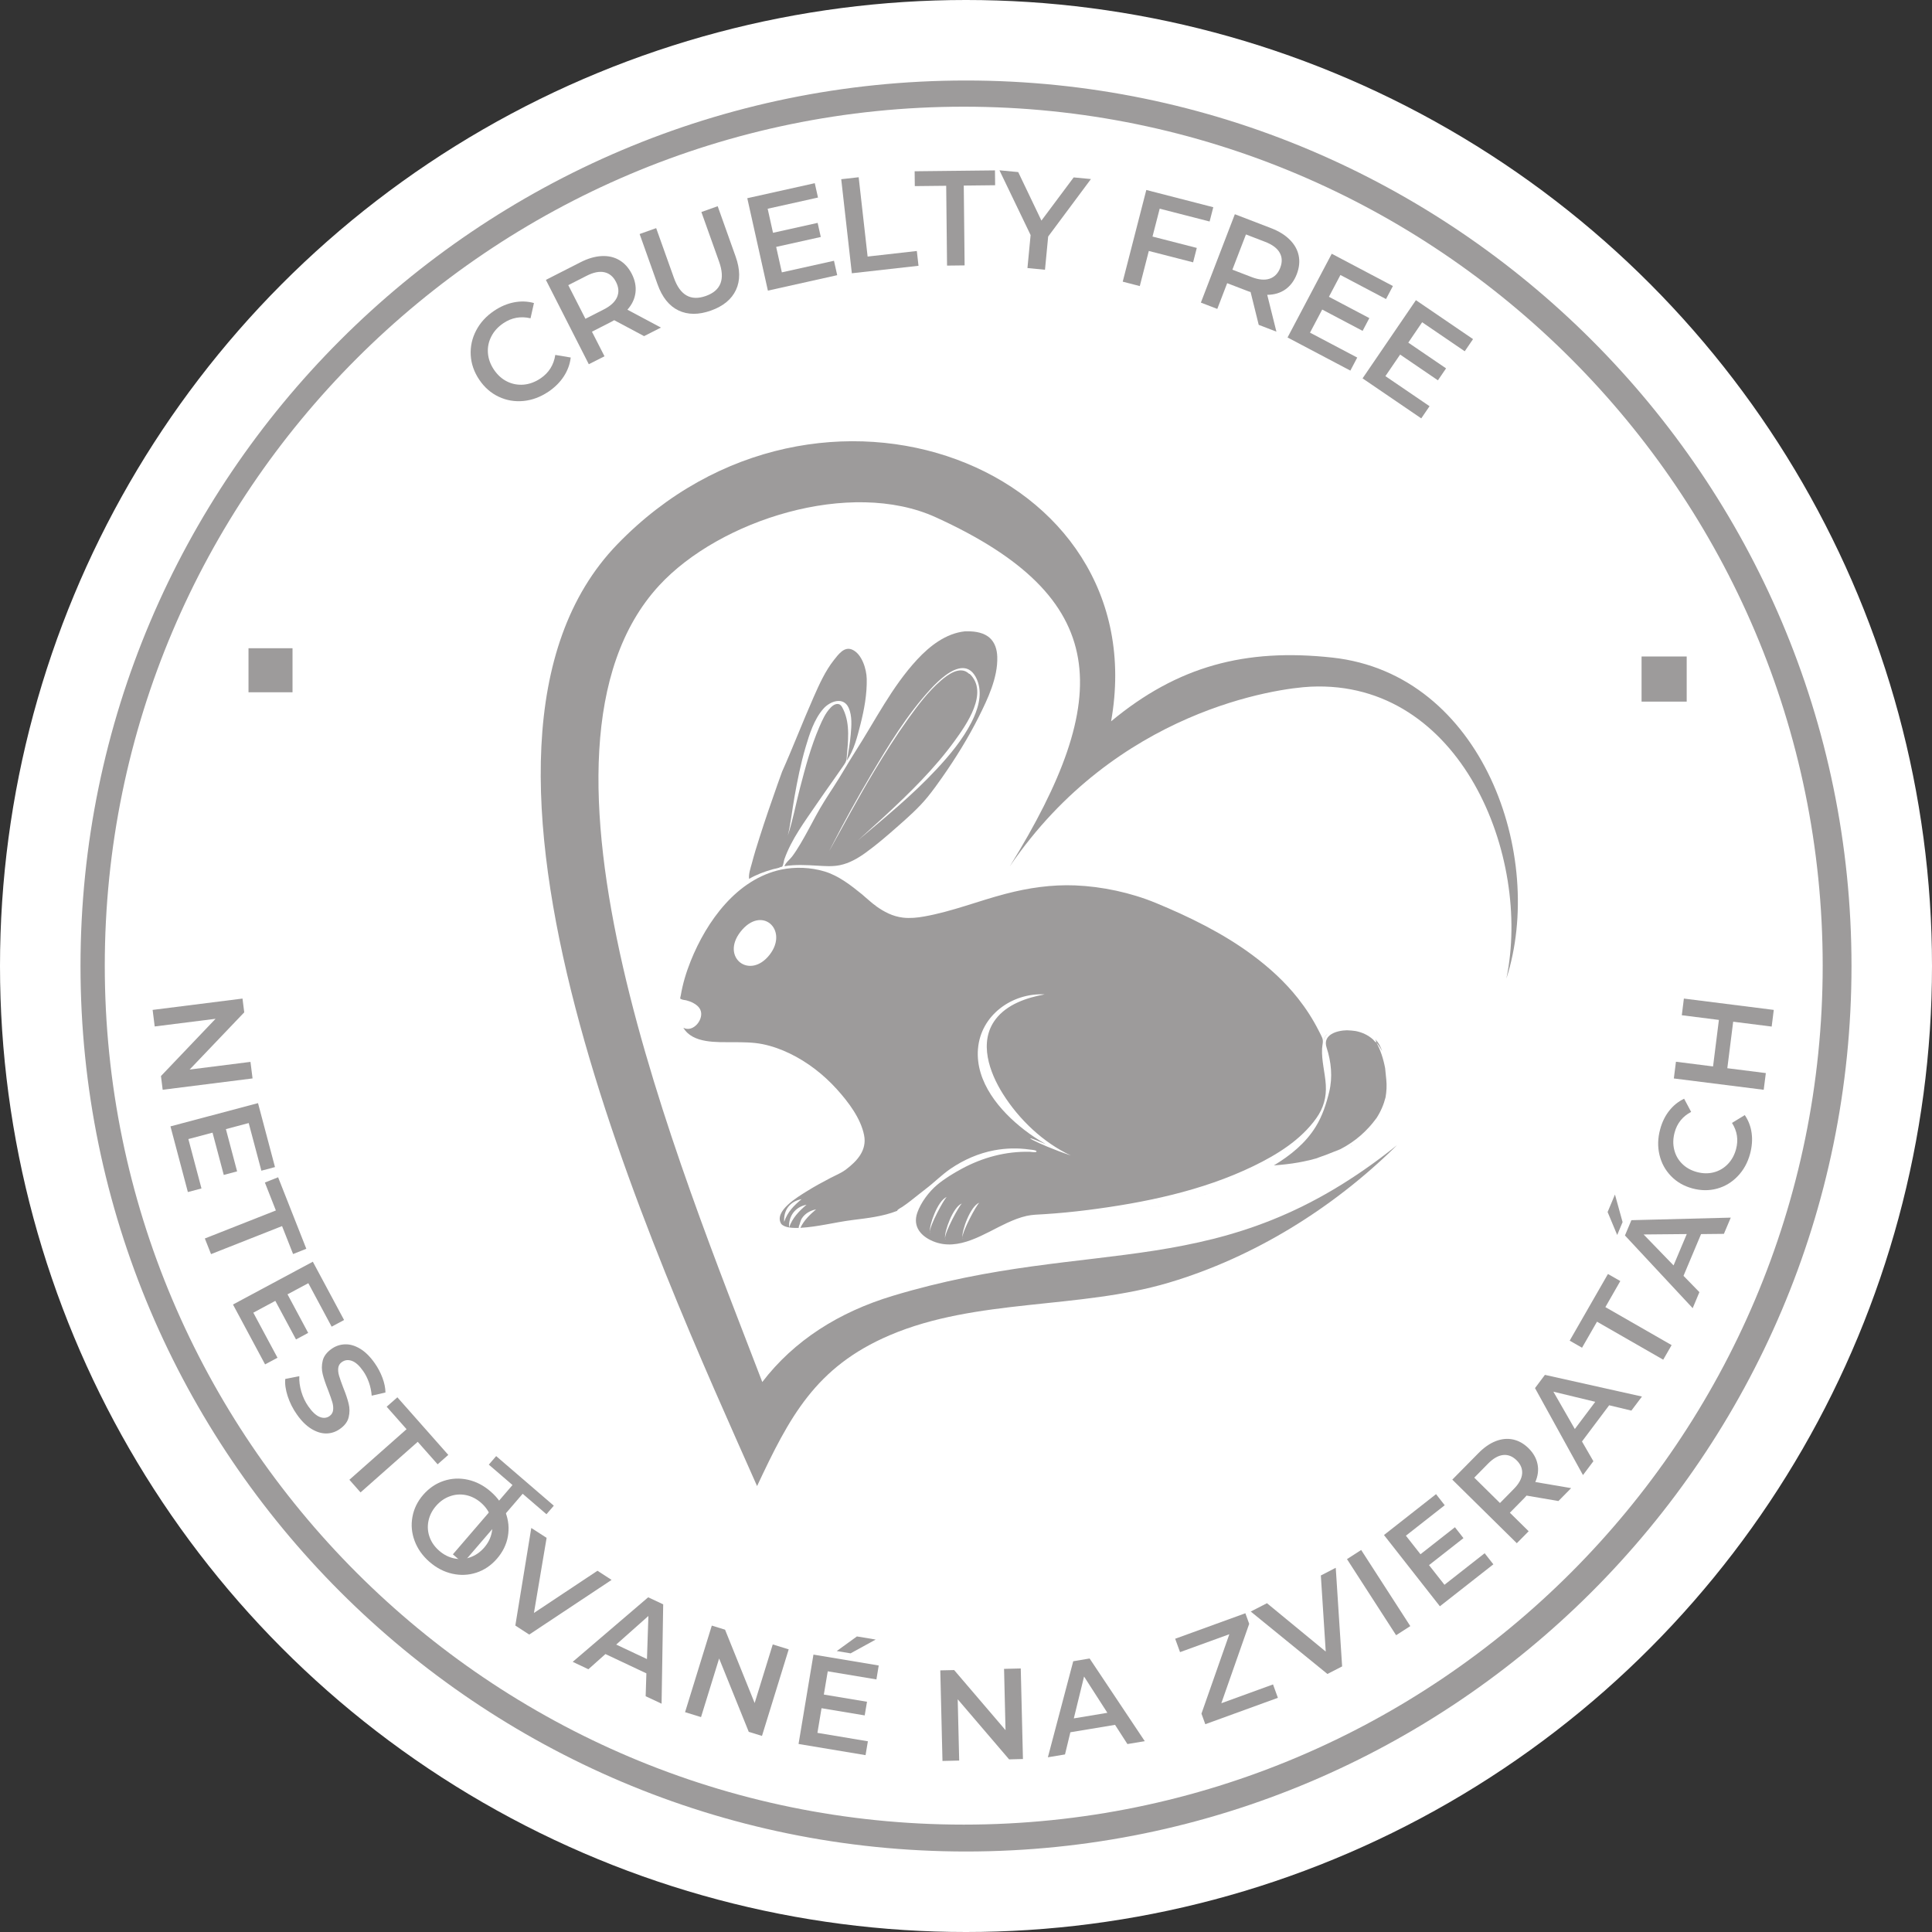 <svg width="120" height="120" viewBox="0 0 120 120" fill="none" xmlns="http://www.w3.org/2000/svg">
<rect x="0" y="0" width="120" height="120" fill="#333333" stroke="none"/>
<circle cx="60" cy="60" r="60" fill="white"/>
<g clip-path="url(#clip0_5_4)">
<path d="M50.725 49.939C51.07 49.434 51.422 48.936 51.775 48.436C51.961 48.17 52.148 47.905 52.333 47.637C52.494 47.403 52.572 47.3 52.589 47.08C52.666 46.099 52.824 44.996 52.384 44.075C52.284 43.865 52.19 43.682 51.937 43.733C51.796 43.761 51.676 43.863 51.581 43.964C51.27 44.288 51.075 44.728 50.899 45.134C50.371 46.356 50.023 47.66 49.688 48.947C49.434 49.922 49.251 50.933 48.935 51.891C49.121 51.102 49.207 50.285 49.348 49.488C49.531 48.458 49.737 47.43 50.032 46.425C50.276 45.6 50.564 44.676 51.144 44.018C51.544 43.561 52.383 43.241 52.711 43.963C52.937 44.461 52.886 45.089 52.841 45.616C52.793 46.163 52.699 46.706 52.598 47.246C53.047 46.583 53.254 45.746 53.448 44.979C53.68 44.063 53.855 43.107 53.834 42.16C53.82 41.567 53.542 40.618 52.931 40.35C52.443 40.136 52.083 40.634 51.807 40.982C51.259 41.673 50.89 42.497 50.535 43.301C49.857 44.836 49.261 46.398 48.577 47.93C48.487 48.179 48.398 48.426 48.309 48.675C47.916 49.786 47.531 50.899 47.175 52.02C47.003 52.555 46.837 53.094 46.695 53.637C46.619 53.923 46.486 54.286 46.528 54.589C46.975 54.325 47.467 54.147 47.963 54.001C48.126 53.953 48.34 53.932 48.49 53.852C48.509 53.842 48.563 53.845 48.58 53.829C48.655 53.75 48.682 53.477 48.72 53.367C49.162 52.116 49.985 51.026 50.724 49.941" fill="#9D9B9B"/>
<path d="M69.012 44.806C71.83 28.963 50.802 20.924 38.341 33.81C26.019 46.551 40.817 78.278 47.023 92.303C49.026 88.031 50.644 84.906 55.262 82.934C60.651 80.633 67.005 81.334 72.603 79.667C77.913 78.087 82.79 75.029 86.647 71.25C86.686 71.213 86.725 71.174 86.769 71.131C75.821 79.909 68.067 76.68 55.45 80.487C52.105 81.496 49.325 83.257 47.347 85.839C42.32 72.693 31.43 46.69 40.938 36.369C44.696 32.291 52.815 29.713 58.122 32.129C69.062 37.11 69.214 43.286 62.722 53.808C69.337 44.098 79.363 42.744 81.417 42.65C90.74 42.224 95.145 53.204 93.563 60.784C96.013 53.189 92.109 41.871 82.766 40.845C77.351 40.25 73.14 41.374 69.011 44.804" fill="#9D9B9B"/>
<path d="M53.053 72.256C53.075 72.239 53.072 72.241 53.053 72.256ZM52.673 72.538C52.724 72.501 52.769 72.467 52.808 72.438C52.763 72.471 52.717 72.506 52.673 72.538ZM52.448 72.706C52.448 72.706 52.463 72.695 52.479 72.683C52.463 72.694 52.453 72.702 52.448 72.706ZM48.706 75.893C48.656 75.173 49.054 74.619 49.787 74.482C49.307 74.885 48.916 75.27 48.706 75.893ZM47.807 59.295C46.575 60.884 44.754 59.472 45.986 57.884C47.304 56.184 49.003 57.752 47.807 59.295ZM60.744 65.151C60.912 63.056 62.859 61.657 64.887 61.763C63.772 61.968 62.548 62.373 61.836 63.312C60.769 64.717 61.454 66.61 62.292 67.942C63.295 69.535 64.795 70.968 66.511 71.769C64.278 71.012 62.995 70.222 64.963 71.07C64.496 70.807 64.05 70.508 63.63 70.185C62.1 69.006 60.579 67.211 60.743 65.152L60.744 65.151ZM59.782 76.854C59.791 76.913 59.815 76.944 59.857 76.934C59.805 76.947 59.783 76.915 59.782 76.854C59.721 76.478 60.262 74.917 60.827 74.701C60.64 74.859 59.775 76.47 59.782 76.854ZM58.776 76.983C58.724 76.996 58.701 76.964 58.7 76.903C58.64 76.528 59.181 74.966 59.744 74.75C59.558 74.908 58.693 76.518 58.7 76.903C58.709 76.961 58.734 76.993 58.776 76.983ZM57.835 76.578C57.783 76.591 57.761 76.559 57.76 76.498C57.7 76.123 58.24 74.562 58.804 74.346C58.617 74.504 57.753 76.115 57.76 76.498C57.769 76.557 57.794 76.588 57.835 76.578ZM56.053 74.955C56.224 74.84 56.389 74.717 56.552 74.592C56.874 74.344 57.185 74.084 57.508 73.839C58.037 73.437 58.498 72.963 59.051 72.586C59.864 72.034 60.782 71.631 61.749 71.449C62.471 71.312 63.219 71.295 63.948 71.399C64.012 71.408 64.448 71.435 64.372 71.535C64.325 71.599 64.057 71.542 63.962 71.54C62.475 71.503 61.036 71.89 59.733 72.596C59.211 72.879 58.675 73.203 58.218 73.584C57.703 74.015 57.194 74.688 56.974 75.326C56.679 76.18 57.19 76.778 57.951 77.096C59.551 77.762 61.148 76.603 62.55 75.958C62.94 75.779 63.342 75.617 63.76 75.523C64.122 75.442 64.49 75.438 64.858 75.415C65.765 75.358 66.67 75.269 67.572 75.155C71.062 74.71 74.669 73.971 77.854 72.428C79.323 71.717 80.801 70.803 81.762 69.449C82.206 68.826 82.395 68.147 82.348 67.383C82.302 66.627 82.076 65.874 82.117 65.116C82.131 64.879 82.214 64.688 82.124 64.459C82.062 64.304 81.975 64.155 81.901 64.005C81.543 63.297 81.115 62.637 80.624 62.014C79.808 60.981 78.843 60.102 77.787 59.319C75.966 57.966 73.858 56.938 71.791 56.084C70.241 55.444 68.457 55.062 66.785 54.994C65.319 54.935 63.877 55.146 62.46 55.517C60.763 55.96 59.145 56.613 57.411 56.923C56.974 57.002 56.522 57.047 56.08 56.995C55.443 56.918 54.914 56.639 54.398 56.27C54.401 56.266 54.405 56.271 54.409 56.27C54.192 56.127 53.969 55.91 53.73 55.714C53.668 55.66 53.607 55.607 53.547 55.553C52.849 54.985 52.083 54.389 51.219 54.129C50.365 53.87 49.389 53.828 48.516 54.014C45.768 54.599 43.888 57.225 42.899 59.695C42.623 60.385 42.404 61.103 42.283 61.836C42.276 61.872 42.24 61.977 42.254 62.012C42.287 62.09 42.261 62.028 42.341 62.07C42.421 62.112 42.546 62.11 42.636 62.136C42.772 62.172 42.909 62.218 43.036 62.285C43.221 62.38 43.398 62.513 43.492 62.703C43.771 63.271 43.063 64.17 42.444 63.835C43.02 64.824 44.535 64.725 45.511 64.732C46.138 64.737 46.755 64.73 47.371 64.855C47.956 64.974 48.521 65.177 49.059 65.437C50.165 65.973 51.159 66.747 51.982 67.658C52.689 68.442 53.465 69.458 53.672 70.518C53.852 71.444 53.242 72.109 52.554 72.632C52.537 72.644 52.522 72.655 52.508 72.665C52.498 72.672 52.489 72.68 52.482 72.685C52.485 72.682 52.488 72.68 52.491 72.677C52.22 72.873 51.885 73.005 51.591 73.16C51.077 73.428 50.568 73.705 50.078 74.013C49.581 74.326 48.029 75.231 48.526 76.022C48.647 76.156 48.841 76.21 49.013 76.24C48.965 75.536 49.398 74.96 50.095 74.829C49.63 75.22 49.213 75.653 49.014 76.24C49.14 76.26 49.267 76.267 49.396 76.27C49.467 76.271 49.539 76.27 49.608 76.267C49.612 76.228 49.617 76.192 49.623 76.154C49.697 76.002 49.705 75.834 49.8 75.684C49.997 75.371 50.33 75.185 50.688 75.117C50.3 75.443 49.932 75.799 49.714 76.263C50.801 76.203 51.87 75.914 52.95 75.778C53.889 75.659 54.838 75.558 55.724 75.208C55.736 75.118 55.959 75.021 56.053 74.956" fill="#9D9B9B"/>
<path d="M48.602 53.821C48.607 53.805 48.577 53.826 48.602 53.821Z" fill="#9D9B9B"/>
<path d="M51.446 41.065C51.513 40.969 51.58 40.873 51.644 40.773C51.681 40.716 51.721 40.654 51.763 40.59C51.721 40.654 51.681 40.715 51.644 40.773C51.579 40.873 51.513 40.969 51.446 41.065Z" fill="#9D9B9B"/>
<path d="M50.73 42.17C50.851 41.944 50.99 41.732 51.132 41.523C50.989 41.732 50.851 41.944 50.73 42.17Z" fill="#9D9B9B"/>
<path d="M51.611 52.646C52.39 51.116 53.219 49.612 54.092 48.137C55.19 46.282 56.342 44.384 57.808 42.792C58.286 42.273 59.117 41.479 59.817 41.497C60.151 41.505 60.455 41.697 60.675 42.194C60.703 42.257 60.727 42.32 60.746 42.385C61.014 43.21 60.719 44.118 60.339 44.865C59.783 45.952 58.982 46.91 58.153 47.798C56.656 49.404 54.961 50.782 53.289 52.197C53.839 51.687 54.407 51.194 54.957 50.683C56.509 49.243 58.053 47.732 59.299 46.012C60.025 45.011 61.434 43.015 60.234 41.86C60.234 41.859 60.214 41.859 60.213 41.858C60.208 41.853 60.189 41.85 60.184 41.845C59.64 41.325 58.864 41.904 58.431 42.282C57.642 42.966 56.999 43.825 56.394 44.669C55.643 45.719 54.953 46.812 54.287 47.918C53.31 49.546 52.42 51.218 51.497 52.873C51.536 52.797 51.575 52.721 51.612 52.645L51.611 52.646ZM59.688 41.373C59.666 41.353 59.664 41.351 59.688 41.373ZM59.817 41.497C59.768 41.45 59.732 41.414 59.708 41.392C59.734 41.415 59.771 41.452 59.817 41.497ZM50.785 53.769C51.245 53.796 51.708 53.831 52.164 53.738C52.756 53.618 53.287 53.309 53.769 52.961C54.446 52.472 55.086 51.921 55.711 51.37C56.374 50.786 57.057 50.189 57.617 49.499C57.935 49.107 58.233 48.697 58.521 48.283C59.357 47.089 60.13 45.843 60.785 44.541C61.349 43.413 61.984 42.089 61.942 40.796C61.929 40.356 61.803 39.906 61.46 39.607C61.423 39.575 61.389 39.549 61.352 39.523C60.946 39.241 60.408 39.199 59.929 39.214C58.747 39.338 57.738 40.133 56.969 40.962C55.39 42.666 54.362 44.756 53.116 46.696C52.65 47.423 52.231 48.18 51.756 48.904C51.382 49.475 51.015 50.045 50.69 50.646C50.368 51.239 50.059 51.839 49.713 52.417C49.554 52.684 49.389 52.946 49.203 53.195C49.063 53.382 48.787 53.584 48.724 53.801C49.403 53.688 50.101 53.73 50.786 53.769" fill="#9D9B9B"/>
<path d="M54.036 42.829C54.043 42.91 54.048 42.992 54.053 43.075C54.048 42.993 54.043 42.91 54.036 42.829Z" fill="#9D9B9B"/>
<path d="M53.522 45.782C53.619 45.546 53.706 45.305 53.781 45.061C53.706 45.306 53.619 45.546 53.522 45.782Z" fill="#9D9B9B"/>
<path d="M82.461 64.203C82.353 64.299 82.274 64.421 82.218 64.562C82.219 64.565 82.22 64.567 82.221 64.57C82.273 64.439 82.356 64.315 82.461 64.203Z" fill="#9D9B9B"/>
<path d="M82.605 64.069C82.596 64.076 82.589 64.083 82.581 64.089C82.589 64.083 82.596 64.076 82.605 64.069Z" fill="#9D9B9B"/>
<path d="M82.836 71.57C82.728 71.617 82.618 71.662 82.508 71.704C82.618 71.661 82.728 71.617 82.836 71.57Z" fill="#9D9B9B"/>
<path d="M82.471 71.717C82.352 71.762 82.232 71.804 82.11 71.844C82.232 71.804 82.351 71.762 82.471 71.717Z" fill="#9D9B9B"/>
<path d="M83.088 71.608C83.088 71.608 83.096 71.604 83.1 71.602C83.096 71.604 83.092 71.606 83.088 71.608Z" fill="#9D9B9B"/>
<path d="M83.555 63.602C83.544 63.604 83.532 63.607 83.519 63.61C83.531 63.607 83.543 63.604 83.555 63.602Z" fill="#9D9B9B"/>
<path d="M85.272 64.358C85.272 64.358 85.267 64.353 85.266 64.35C85.268 64.353 85.27 64.355 85.272 64.358Z" fill="#9D9B9B"/>
<path d="M85.354 64.461C85.354 64.461 85.348 64.453 85.345 64.448L85.354 64.461Z" fill="#9D9B9B"/>
<path d="M85.197 64.275C85.174 64.248 85.154 64.227 85.138 64.207C85.154 64.225 85.174 64.249 85.197 64.275Z" fill="#9D9B9B"/>
<path d="M84.006 71.092C83.962 71.121 83.918 71.149 83.873 71.177C83.918 71.161 83.963 71.13 84.006 71.092Z" fill="#9D9B9B"/>
<path d="M71.233 75.023C71.591 74.974 71.947 74.914 72.301 74.847C71.947 74.914 71.59 74.972 71.233 75.023Z" fill="#9D9B9B"/>
<path d="M56.75 75.821C56.755 75.749 56.764 75.675 56.778 75.602C56.764 75.675 56.756 75.749 56.75 75.821Z" fill="#9D9B9B"/>
<path d="M74.241 74.377C74.566 74.284 74.888 74.184 75.209 74.078C74.887 74.184 74.565 74.284 74.241 74.377Z" fill="#9D9B9B"/>
<path d="M56.974 74.948C56.945 75.018 56.916 75.091 56.892 75.162C56.916 75.09 56.945 75.017 56.974 74.948Z" fill="#9D9B9B"/>
<path d="M85.286 69.748L84.999 70.085C85.098 69.977 85.194 69.864 85.286 69.748Z" fill="#9D9B9B"/>
<path d="M86.034 66.354C85.927 65.775 85.745 65.212 85.486 64.748C85.631 64.914 85.751 65.102 85.85 65.304C85.759 65.009 85.626 64.756 85.417 64.553C85.415 64.549 85.411 64.545 85.409 64.541C85.447 64.599 85.474 64.656 85.479 64.702C85.495 64.838 85.335 64.614 85.277 64.561C84.968 64.283 84.59 64.113 84.19 64.038C84.03 64.015 83.857 63.999 83.667 63.992C83.033 64.002 82.135 64.266 82.397 65.067C82.687 65.953 82.78 66.901 82.56 67.814C82.379 68.563 82.135 69.312 81.729 69.971C81.094 71.007 80.15 71.763 79.123 72.386C79.632 72.345 80.14 72.295 80.644 72.204C81.137 72.115 81.629 71.999 82.107 71.845C81.978 71.887 81.85 71.924 81.719 71.961C82.145 71.816 82.644 71.629 83.233 71.385C83.117 71.444 83 71.5 82.881 71.552C83.015 71.493 83.147 71.432 83.277 71.364C84.181 70.894 84.903 70.257 85.503 69.438C85.759 69.041 85.945 68.611 86.06 68.154C86.122 67.793 86.142 67.424 86.105 67.062C86.079 66.814 86.058 66.579 86.034 66.354Z" fill="#9D9B9B"/>
<path d="M86.097 68.283C86.101 68.26 86.104 68.239 86.107 68.216C86.104 68.239 86.1 68.26 86.097 68.283Z" fill="#9D9B9B"/>
<path d="M86.004 68.682C86.007 68.672 86.009 68.662 86.012 68.653C86.009 68.662 86.007 68.671 86.004 68.682Z" fill="#9D9B9B"/>
<path d="M86.102 67.978C86.09 68.037 86.076 68.095 86.061 68.153C86.077 68.095 86.091 68.036 86.102 67.978Z" fill="#9D9B9B"/>
<path d="M84.535 70.707C84.545 70.699 84.556 70.69 84.567 70.682C84.557 70.69 84.545 70.698 84.535 70.707Z" fill="#9D9B9B"/>
<path d="M59.86 6.627C30.442 6.627 6.508 30.56 6.508 59.979C6.508 89.397 30.442 113.33 59.86 113.33C89.278 113.33 113.211 89.396 113.211 59.979C113.211 30.561 89.278 6.627 59.86 6.627ZM59.86 114.057C52.559 114.057 45.477 112.628 38.809 109.807C32.369 107.084 26.585 103.184 21.619 98.218C16.653 93.251 12.754 87.468 10.029 81.029C7.209 74.361 5.779 67.28 5.779 59.979C5.779 52.678 7.21 45.596 10.029 38.928C12.754 32.488 16.653 26.704 21.619 21.738C26.585 16.771 32.369 12.871 38.809 10.148C45.476 7.328 52.559 5.898 59.86 5.898C67.161 5.898 74.243 7.328 80.91 10.148C87.35 12.871 93.133 16.771 98.1 21.738C103.066 26.704 106.966 32.488 109.689 38.928C112.509 45.595 113.939 52.678 113.939 59.979C113.939 67.28 112.509 74.361 109.689 81.029C106.965 87.468 103.066 93.252 98.1 98.218C93.133 103.185 87.351 107.084 80.91 109.807C74.243 112.628 67.16 114.057 59.86 114.057Z" fill="#9D9B9B"/>
<path d="M31.832 92.238L30.361 90.971L30.818 90.441L34.398 93.521L33.941 94.052L32.464 92.781L28.76 97.086L28.128 96.543L31.832 92.238Z" fill="#9D9B9B"/>
<path d="M59.85 114.458C29.813 114.458 5.36 90.004 5.36 59.968C5.36 29.933 29.813 5.479 59.85 5.479C89.887 5.479 114.34 29.932 114.34 59.968C114.34 90.005 89.887 114.458 59.85 114.458ZM59.85 6.284C30.243 6.284 6.165 30.361 6.165 59.968C6.165 89.576 30.243 113.653 59.849 113.653C89.455 113.653 113.534 89.576 113.534 59.968C113.534 30.361 89.457 6.284 59.85 6.284Z" fill="#9D9B9B"/>
<path d="M15.435 40.263H18.169V42.998H15.435V40.263Z" fill="#9D9B9B"/>
<path d="M101.961 40.776H104.764V43.579H101.961V40.776Z" fill="#9D9B9B"/>
<path d="M34.062 24.33C33.57 24.661 33.052 24.854 32.51 24.906C31.967 24.957 31.454 24.869 30.973 24.641C30.491 24.413 30.088 24.06 29.766 23.582C29.444 23.103 29.268 22.596 29.238 22.061C29.209 21.528 29.319 21.018 29.57 20.535C29.821 20.05 30.192 19.641 30.686 19.308C31.085 19.039 31.495 18.863 31.919 18.781C32.342 18.697 32.758 18.71 33.165 18.822L32.952 19.769C32.34 19.627 31.777 19.729 31.263 20.076C30.928 20.302 30.679 20.579 30.515 20.902C30.348 21.226 30.28 21.567 30.306 21.929C30.334 22.289 30.459 22.634 30.681 22.964C30.903 23.293 31.176 23.538 31.499 23.698C31.824 23.857 32.168 23.92 32.53 23.89C32.892 23.857 33.241 23.728 33.576 23.501C34.09 23.154 34.395 22.668 34.49 22.045L35.449 22.206C35.399 22.625 35.255 23.015 35.018 23.38C34.781 23.743 34.463 24.059 34.064 24.33H34.062Z" fill="#9D9B9B"/>
<path d="M40.003 20.877L38.149 19.888C38.106 19.916 38.041 19.953 37.951 19.998L36.767 20.602L37.546 22.129L36.572 22.623L33.906 17.384L36.064 16.285C36.517 16.054 36.951 15.928 37.363 15.906C37.776 15.884 38.144 15.966 38.464 16.155C38.786 16.342 39.045 16.629 39.243 17.014C39.443 17.408 39.518 17.797 39.47 18.18C39.423 18.561 39.257 18.913 38.97 19.236L41.052 20.346L40.004 20.878L40.003 20.877ZM38.262 17.513C38.092 17.179 37.851 16.978 37.54 16.909C37.228 16.841 36.859 16.915 36.435 17.131L35.297 17.711L36.362 19.801L37.5 19.221C37.925 19.005 38.2 18.75 38.327 18.455C38.454 18.16 38.433 17.847 38.262 17.513Z" fill="#9D9B9B"/>
<path d="M44.158 19.29C43.394 19.562 42.721 19.559 42.141 19.282C41.561 19.003 41.128 18.462 40.842 17.661L39.728 14.536L40.756 14.17L41.857 17.255C42.244 18.343 42.906 18.717 43.845 18.382C44.779 18.05 45.052 17.341 44.665 16.254L43.564 13.169L44.577 12.808L45.691 15.934C45.977 16.735 45.985 17.427 45.712 18.008C45.441 18.59 44.923 19.017 44.158 19.29Z" fill="#9D9B9B"/>
<path d="M51.8 16.197L52 17.092L47.695 18.051L46.415 12.311L50.607 11.378L50.807 12.27L47.681 12.965L48.013 14.46L50.785 13.844L50.981 14.719L48.209 15.336L48.562 16.917L51.8 16.197Z" fill="#9D9B9B"/>
<path d="M52.249 11.131L53.334 11.009L53.889 15.935L56.946 15.59L57.05 16.508L52.909 16.973L52.25 11.13L52.249 11.131Z" fill="#9D9B9B"/>
<path d="M58.769 11.539L56.82 11.56L56.81 10.638L61.799 10.583L61.81 11.505L59.861 11.527L59.914 16.484L58.823 16.497L58.77 11.54L58.769 11.539Z" fill="#9D9B9B"/>
<path d="M65.104 14.689L64.906 16.755L63.817 16.649L64.013 14.6L62.078 10.578L63.243 10.688L64.685 13.702L66.688 11.019L67.76 11.121L65.105 14.689H65.104Z" fill="#9D9B9B"/>
<path d="M72.031 12.96L71.584 14.693L74.335 15.399L74.106 16.294L71.355 15.588L70.794 17.769L69.734 17.495L71.199 11.8L75.359 12.871L75.131 13.758L72.029 12.961L72.031 12.96Z" fill="#9D9B9B"/>
<path d="M78.181 20.177L77.677 18.138C77.629 18.127 77.556 18.103 77.462 18.065L76.222 17.589L75.608 19.188L74.588 18.795L76.699 13.306L78.959 14.175C79.434 14.358 79.818 14.597 80.111 14.89C80.404 15.183 80.589 15.512 80.664 15.877C80.739 16.241 80.699 16.625 80.545 17.029C80.386 17.441 80.148 17.758 79.833 17.979C79.516 18.199 79.142 18.309 78.71 18.312L79.28 20.6L78.181 20.177ZM79.517 16.633C79.652 16.283 79.64 15.969 79.482 15.693C79.325 15.415 79.023 15.191 78.581 15.021L77.388 14.562L76.546 16.75L77.739 17.209C78.182 17.38 78.556 17.413 78.859 17.311C79.163 17.208 79.384 16.982 79.518 16.633H79.517Z" fill="#9D9B9B"/>
<path d="M84.3 22.209L83.873 23.019L79.972 20.961L82.717 15.761L86.516 17.766L86.088 18.575L83.256 17.08L82.542 18.434L85.052 19.758L84.634 20.551L82.124 19.227L81.367 20.661L84.3 22.209Z" fill="#9D9B9B"/>
<path d="M88.793 25.229L88.277 25.986L84.631 23.501L87.945 18.644L91.493 21.063L90.977 21.818L88.332 20.015L87.471 21.281L89.818 22.88L89.311 23.622L86.965 22.023L86.05 23.362L88.793 25.231V25.229Z" fill="#9D9B9B"/>
<path d="M15.687 66.983L10.104 67.687L9.998 66.835L13.389 63.279L9.609 63.755L9.48 62.727L15.062 62.023L15.17 62.878L11.778 66.432L15.557 65.955L15.687 66.984V66.983Z" fill="#9D9B9B"/>
<path d="M12.515 73.815L11.669 74.041L10.588 69.961L16.026 68.517L17.08 72.489L16.234 72.714L15.447 69.755L14.031 70.132L14.727 72.757L13.898 72.977L13.201 70.351L11.7 70.749L12.514 73.816L12.515 73.815Z" fill="#9D9B9B"/>
<path d="M17.135 75.184L16.452 73.449L17.274 73.123L19.026 77.564L18.204 77.89L17.519 76.155L13.108 77.896L12.723 76.924L17.135 75.184Z" fill="#9D9B9B"/>
<path d="M17.236 84.331L16.465 84.745L14.471 81.026L19.43 78.367L21.371 81.988L20.599 82.402L19.151 79.702L17.858 80.393L19.142 82.789L18.385 83.195L17.101 80.799L15.734 81.533L17.235 84.331H17.236Z" fill="#9D9B9B"/>
<path d="M18.44 87.855C18.19 87.501 18 87.123 17.868 86.719C17.738 86.316 17.688 85.959 17.719 85.648L18.591 85.478C18.575 85.772 18.616 86.09 18.714 86.43C18.812 86.769 18.958 87.078 19.152 87.354C19.391 87.697 19.625 87.914 19.854 88.007C20.082 88.099 20.286 88.082 20.466 87.956C20.597 87.863 20.671 87.741 20.69 87.586C20.709 87.433 20.693 87.265 20.639 87.086C20.586 86.907 20.504 86.671 20.392 86.378C20.228 85.967 20.111 85.627 20.043 85.351C19.974 85.077 19.974 84.798 20.043 84.517C20.111 84.237 20.296 83.99 20.598 83.778C20.853 83.599 21.134 83.506 21.44 83.499C21.746 83.491 22.057 83.583 22.375 83.776C22.693 83.968 22.993 84.266 23.276 84.671C23.474 84.951 23.632 85.252 23.753 85.573C23.873 85.894 23.937 86.199 23.942 86.49L23.087 86.688C23.064 86.401 23.006 86.127 22.914 85.863C22.821 85.601 22.704 85.367 22.559 85.161C22.323 84.823 22.09 84.611 21.86 84.528C21.632 84.444 21.422 84.468 21.233 84.6C21.102 84.693 21.028 84.814 21.009 84.967C20.992 85.119 21.01 85.284 21.064 85.462C21.118 85.641 21.201 85.877 21.313 86.171C21.474 86.568 21.589 86.907 21.655 87.187C21.724 87.465 21.724 87.745 21.657 88.025C21.592 88.303 21.409 88.548 21.111 88.756C20.856 88.936 20.578 89.029 20.276 89.035C19.974 89.04 19.662 88.945 19.342 88.75C19.021 88.555 18.72 88.257 18.439 87.853L18.44 87.855Z" fill="#9D9B9B"/>
<path d="M25.252 88.77L24.017 87.374L24.681 86.789L27.844 90.366L27.181 90.951L25.946 89.554L22.394 92.696L21.701 91.911L25.253 88.769L25.252 88.77Z" fill="#9D9B9B"/>
<path d="M26.679 97.014C26.247 96.637 25.938 96.203 25.755 95.711C25.57 95.221 25.524 94.722 25.617 94.216C25.709 93.71 25.933 93.252 26.29 92.841C26.651 92.429 27.074 92.142 27.562 91.98C28.051 91.818 28.551 91.795 29.063 91.909C29.574 92.022 30.047 92.268 30.479 92.645C30.911 93.02 31.22 93.454 31.404 93.946C31.587 94.437 31.634 94.933 31.544 95.436C31.454 95.939 31.227 96.399 30.864 96.817C30.503 97.233 30.078 97.519 29.592 97.679C29.106 97.839 28.607 97.861 28.096 97.747C27.583 97.634 27.112 97.389 26.679 97.013V97.014ZM27.281 96.322C27.563 96.566 27.873 96.724 28.21 96.794C28.547 96.864 28.88 96.842 29.209 96.726C29.537 96.609 29.824 96.41 30.07 96.129C30.317 95.845 30.474 95.533 30.542 95.191C30.612 94.851 30.588 94.518 30.472 94.194C30.357 93.869 30.159 93.585 29.877 93.339C29.593 93.092 29.283 92.935 28.945 92.864C28.608 92.795 28.276 92.818 27.948 92.935C27.621 93.05 27.334 93.249 27.087 93.532C26.841 93.814 26.684 94.126 26.613 94.467C26.543 94.808 26.566 95.141 26.681 95.464C26.797 95.789 26.997 96.075 27.281 96.322Z" fill="#9D9B9B"/>
<path d="M37.986 98.131L32.871 101.526L32.008 100.966L32.999 94.905L33.951 95.519L33.164 100.184L37.11 97.562L37.985 98.13L37.986 98.131Z" fill="#9D9B9B"/>
<path d="M40.148 103.935L37.605 102.736L36.546 103.68L35.572 103.22L40.26 99.211L41.192 99.649L41.092 105.82L40.103 105.355L40.148 103.935ZM40.184 103.048L40.273 100.371L38.273 102.147L40.185 103.048H40.184Z" fill="#9D9B9B"/>
<path d="M48.988 102.445L47.328 107.821L46.507 107.568L44.666 103.012L43.542 106.652L42.551 106.346L44.211 100.969L45.034 101.222L46.873 105.779L47.997 102.139L48.988 102.445Z" fill="#9D9B9B"/>
<path d="M53.906 108.153L53.761 109.016L49.599 108.321L50.525 102.77L54.579 103.447L54.436 104.312L51.413 103.808L51.17 105.252L53.851 105.699L53.708 106.547L51.027 106.1L50.772 107.631L53.904 108.154L53.906 108.153ZM53.225 101.642L54.391 101.836L52.83 102.693L51.973 102.548L53.225 101.642Z" fill="#9D9B9B"/>
<path d="M63.401 103.631L63.537 109.256L62.678 109.278L59.485 105.545L59.577 109.352L58.539 109.376L58.403 103.75L59.264 103.731L62.455 107.463L62.364 103.656L63.401 103.631Z" fill="#9D9B9B"/>
<path d="M69.257 107.133L66.483 107.594L66.149 108.971L65.086 109.148L66.661 103.183L67.678 103.012L71.104 108.148L70.026 108.326L69.257 107.132V107.133ZM68.781 106.385L67.333 104.132L66.697 106.732L68.781 106.385Z" fill="#9D9B9B"/>
<path d="M79.07 104.623L79.372 105.455L74.863 107.094L74.625 106.437L76.356 101.505L73.294 102.617L72.992 101.786L77.352 100.202L77.59 100.859L75.859 105.791L79.07 104.623Z" fill="#9D9B9B"/>
<path d="M82.966 97.378L83.362 103.504L82.448 103.973L77.686 100.096L78.694 99.578L82.344 102.582L82.04 97.856L82.966 97.378Z" fill="#9D9B9B"/>
<path d="M83.664 96.84L84.545 96.272L87.596 101L86.715 101.567L83.664 96.84Z" fill="#9D9B9B"/>
<path d="M92.215 96.475L92.755 97.163L89.434 99.769L85.961 95.343L89.195 92.804L89.734 93.493L87.323 95.385L88.229 96.537L90.368 94.859L90.898 95.536L88.759 97.213L89.718 98.434L92.216 96.474L92.215 96.475Z" fill="#9D9B9B"/>
<path d="M96.798 93.232L94.816 92.894C94.787 92.933 94.738 92.987 94.671 93.055L93.781 93.958L94.948 95.108L94.212 95.852L90.205 91.902L91.832 90.254C92.174 89.905 92.529 89.659 92.897 89.514C93.265 89.369 93.624 89.335 93.972 89.408C94.323 89.482 94.645 89.663 94.94 89.952C95.24 90.249 95.427 90.579 95.499 90.941C95.573 91.302 95.526 91.672 95.361 92.051L97.587 92.43L96.798 93.231V93.232ZM94.2 90.702C93.943 90.45 93.663 90.341 93.36 90.374C93.057 90.407 92.746 90.585 92.427 90.908L91.569 91.78L93.166 93.355L94.023 92.484C94.343 92.16 94.515 91.846 94.542 91.54C94.568 91.234 94.455 90.955 94.2 90.702Z" fill="#9D9B9B"/>
<path d="M99.948 87.284L98.26 89.533L98.968 90.759L98.322 91.62L95.342 86.218L95.958 85.396L101.985 86.742L101.328 87.615L99.948 87.284ZM99.085 87.069L96.483 86.44L97.815 88.759L99.085 87.069Z" fill="#9D9B9B"/>
<path d="M99.192 82.093L98.263 83.71L97.496 83.27L99.872 79.13L100.64 79.569L99.713 81.187L103.827 83.547L103.306 84.453L99.193 82.093H99.192Z" fill="#9D9B9B"/>
<path d="M105.657 76.65L104.566 79.244L105.553 80.258L105.136 81.253L100.929 76.738L101.329 75.788L107.501 75.629L107.075 76.637L105.657 76.652V76.65ZM104.768 76.65L102.087 76.675L103.948 78.597L104.768 76.65ZM99.851 75.283L100.308 74.194L100.782 75.907L100.447 76.708L99.852 75.282L99.851 75.283Z" fill="#9D9B9B"/>
<path d="M108.7 71.668C108.551 72.215 108.296 72.678 107.934 73.054C107.574 73.432 107.149 73.689 106.657 73.826C106.164 73.961 105.652 73.958 105.12 73.815C104.586 73.67 104.142 73.414 103.788 73.046C103.432 72.678 103.194 72.24 103.073 71.732C102.952 71.225 102.965 70.696 103.114 70.148C103.233 69.703 103.42 69.318 103.675 68.994C103.93 68.668 104.241 68.417 104.604 68.244L105.04 69.062C104.51 69.34 104.167 69.767 104.013 70.342C103.913 70.713 103.904 71.068 103.988 71.407C104.07 71.746 104.233 72.038 104.478 72.281C104.722 72.525 105.028 72.697 105.397 72.797C105.764 72.896 106.115 72.902 106.449 72.814C106.783 72.727 107.072 72.557 107.316 72.306C107.559 72.055 107.73 71.744 107.83 71.373C107.984 70.797 107.901 70.255 107.577 69.746L108.372 69.261C108.6 69.597 108.743 69.97 108.798 70.382C108.853 70.793 108.82 71.222 108.7 71.667V71.668Z" fill="#9D9B9B"/>
<path d="M104.589 62.023L110.172 62.727L110.042 63.762L107.651 63.46L107.287 66.349L109.679 66.651L109.547 67.689L103.965 66.985L104.096 65.947L106.401 66.238L106.764 63.349L104.46 63.058L104.589 62.023Z" fill="#9D9B9B"/>
<path d="M60 115C29.683 115 5 90.317 5 60C5 29.683 29.683 5 60 5C90.317 5 115 29.683 115 60C115 90.317 90.317 115 60 115ZM60 5.812C30.116 5.812 5.812 30.116 5.812 60C5.812 89.884 30.115 114.188 60 114.188C89.885 114.188 114.188 89.885 114.188 60C114.188 30.115 89.884 5.812 60 5.812Z" fill="#9D9B9B"/>
</g>
<defs>
<clipPath id="clip0_5_4">
<rect width="110" height="110" fill="white" transform="translate(5 5)"/>
</clipPath>
</defs>
</svg>
